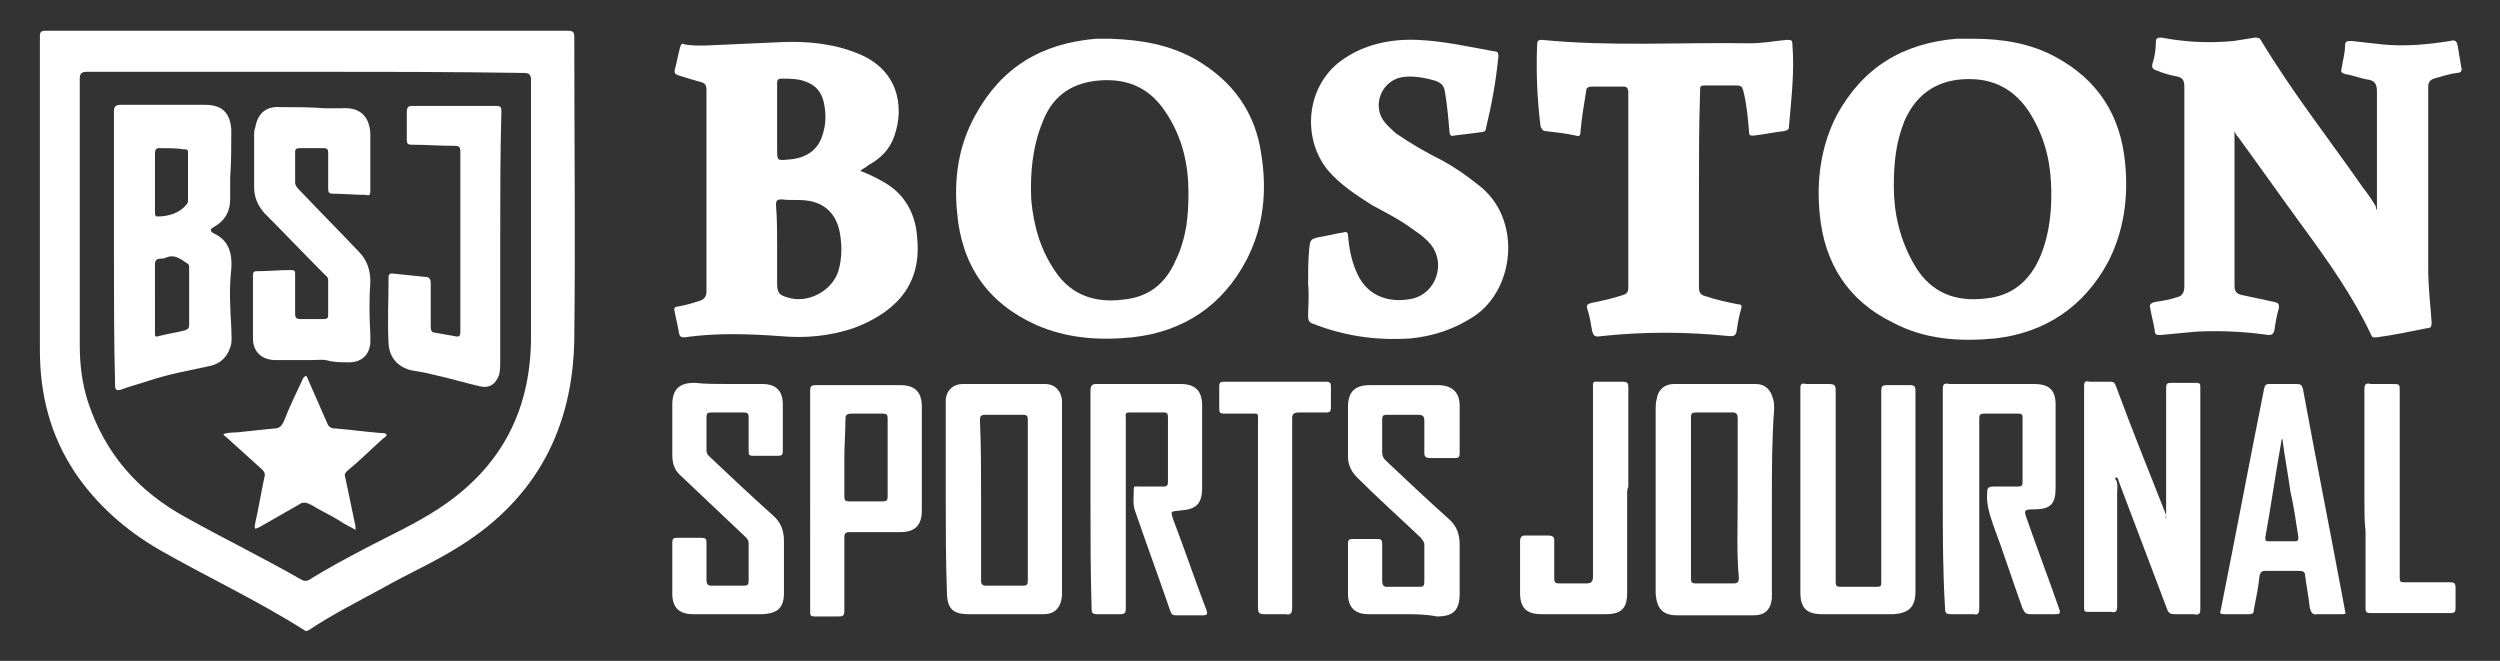 <?xml version="1.0" encoding="utf-8"?>
<!-- Generator: Adobe Illustrator 25.2.3, SVG Export Plug-In . SVG Version: 6.00 Build 0)  -->
<svg version="1.1" id="Layer_1" xmlns:v="https://vecta.io/nano"
	 xmlns="http://www.w3.org/2000/svg" xmlns:xlink="http://www.w3.org/1999/xlink" x="0px" y="0px" viewBox="0 0 219.4 58"
	 style="enable-background:new 0 0 219.4 58;" xml:space="preserve">
<rect x="0" y="0" width="219.4" height="58" fill="#333333" stroke="none"/>
<style type="text/css">
	.st0{fill:#FFFFFF;}
</style>
<g>
	<path class="st0" d="M26.9,2.7c7.6,0,15.3,0,22.9,0c0.5,0,0.6,0.1,0.6,0.6c0,8.8,0.1,17.6,0,26.4c-0.1,7.8-3.3,14-10,18.2
		c-2.2,1.4-4.5,2.4-6.8,3.7c-2.2,1.2-4.4,2.3-6.5,3.7c-0.2,0.1-0.3,0.1-0.4,0c-4.1-2.6-8.6-4.7-12.8-7.1c-2.9-1.7-5.4-3.9-7.3-6.7
		c-2.2-3.3-3.1-6.9-3.1-10.8c0-9.2,0-18.3,0-27.5c0-0.4,0.1-0.5,0.5-0.5C11.5,2.7,19.2,2.7,26.9,2.7z M26.9,6.3
		c-6.4,0-12.8,0-19.2,0C7.2,6.3,7,6.4,7,6.9c0,7.8,0,15.6,0,23.4c0,1.7,0.2,3.3,0.7,4.9c1.5,4.6,4.4,7.9,8.6,10.2
		c3.4,1.9,6.9,3.6,10.2,5.5c0.2,0.1,0.4,0.1,0.6,0c1.6-1,3.3-1.9,5-2.8c2.1-1.1,4.3-2.1,6.3-3.4c5.4-3.5,8.1-8.4,8.2-14.8
		c0-7.6,0-15.3,0-22.9c0-0.5-0.2-0.6-0.7-0.6C39.6,6.3,33.3,6.3,26.9,6.3z"/>
	<path class="st0" d="M208.6,18.4c0-0.1,0-0.3,0-0.4c0-3.3,0-6.6,0-10c0-0.6-0.2-0.9-0.7-1c-0.7-0.1-1.4-0.4-2.1-0.5
		c-0.3-0.1-0.4-0.2-0.3-0.5c0.1-0.7,0.3-1.3,0.3-2c0-0.4,0.2-0.4,0.6-0.4c0.9,0.1,1.8,0.2,2.7,0.3c2,0.2,4,0,5.9-0.3
		c0.4-0.1,0.6-0.1,0.7,0.5c0.1,0.6,0.2,1.2,0.3,1.8c0.1,0.3,0,0.5-0.4,0.5c-0.7,0.1-1.3,0.3-2,0.5c-0.3,0.1-0.5,0.3-0.5,0.7
		c0,5.3,0,10.6,0,16c0,1.6,0.2,3.2,0.3,4.7c0,0.4-0.1,0.5-0.4,0.5c-1.5,0.3-2.9,0.6-4.4,0.8c-0.2,0-0.4,0.1-0.5-0.2
		c-1.6-3.4-3.8-6.5-6-9.5c-1.9-2.6-3.8-5.3-5.7-7.9c-0.1-0.1-0.2-0.2-0.3-0.5c0,0.3,0,0.4,0,0.5c0,4.3,0,8.7,0,13
		c0,0.5,0.1,0.8,0.7,0.9c0.9,0.2,1.9,0.4,2.8,0.6c0.4,0.1,0.4,0.2,0.4,0.5c-0.2,0.7-0.3,1.3-0.4,2c-0.1,0.3-0.2,0.4-0.5,0.4
		c-2.1-0.3-4.2-0.4-6.3-0.3c-1.1,0.1-2.2,0.2-3.2,0.3c-0.3,0-0.5,0-0.5-0.4c-0.1-0.7-0.3-1.3-0.4-2c-0.1-0.3,0.1-0.4,0.4-0.5
		c0.7-0.1,1.3-0.2,1.9-0.4c0.5-0.1,0.7-0.4,0.7-1c0-4.2,0-8.4,0-12.6c0-1.6,0-3.2,0-4.8c0-0.6-0.1-0.9-0.7-1
		c-0.6-0.1-1.2-0.3-1.7-0.5c-0.3-0.1-0.5-0.2-0.4-0.6c0.2-0.6,0.3-1.3,0.3-1.9c0-0.4,0.2-0.4,0.5-0.4c2.1,0.4,4.2,0.5,6.3,0.3
		c0.6-0.1,1.3-0.2,1.9-0.3c0.2,0,0.4,0,0.5,0.2c2.7,4.5,6,8.7,9,13c0.4,0.5,0.8,1.1,1.1,1.6C208.5,18.4,208.6,18.4,208.6,18.4z"/>
	<path class="st0" d="M75.5,15c0.8,0.3,1.4,0.6,2.1,1c1.9,1.1,2.8,2.9,2.9,5c0.4,4.4-2.4,6.6-5.6,7.8c-2.1,0.7-4.2,0.9-6.4,0.7
		c-2.8-0.2-5.6-0.3-8.4,0.1c-0.3,0-0.4,0-0.5-0.3c-0.1-0.7-0.3-1.4-0.4-2c-0.1-0.3,0.1-0.4,0.3-0.4c0.6-0.1,1.3-0.3,1.9-0.5
		c0.4-0.1,0.6-0.4,0.6-0.8c0-5.9,0-11.8,0-17.7c0-0.4-0.1-0.6-0.5-0.7c-0.7-0.2-1.4-0.4-2-0.6c-0.2-0.1-0.3-0.1-0.3-0.4
		c0.2-0.7,0.3-1.4,0.5-2.1c0.1-0.3,0.2-0.3,0.4-0.2C60.6,4,61.2,4,61.8,4c2.2-0.1,4.5-0.2,6.7-0.3c2.3-0.1,4.6,0.1,6.8,1
		c3.5,1.4,4.1,4.6,3.2,7.2c-0.4,1.2-1.2,2-2.3,2.6C76,14.7,75.7,14.8,75.5,15z M68.2,21.5c0,1.1,0,2.3,0,3.4c0,0.8,0.2,1,0.9,1.2
		c1.8,0.6,4-0.6,4.5-2.4c0.3-1.1,0.3-2.2,0.1-3.3c-0.3-1.6-1.3-2.6-2.9-2.8c-0.7-0.1-1.4,0-2.2-0.1c-0.4,0-0.5,0.1-0.5,0.5
		C68.2,19.2,68.2,20.3,68.2,21.5z M68.2,10.5c0,0.9,0,1.7,0,2.6c0,1,0,1,1,0.9c1.5-0.1,2.6-0.8,3-2.2c0.3-0.9,0.3-1.9,0.1-2.8
		c-0.2-0.9-0.7-1.5-1.5-1.8c-0.7-0.3-1.5-0.3-2.2-0.3c-0.3,0-0.4,0.1-0.4,0.4C68.2,8.4,68.2,9.5,68.2,10.5z"/>
	<path class="st0" d="M173.2,3.4c2.5,0,5,0.4,7.2,1.6c3.7,2,5.7,5.1,6.1,9.3c0.3,3-0.1,6-1.5,8.7c-2.1,3.9-5.5,6.2-9.9,6.7
		c-3.1,0.3-6.2,0.1-9-1.4c-3.9-1.9-6-5.2-6.4-9.5c-0.3-3,0.1-6,1.5-8.7c2.3-4.2,5.8-6.3,10.5-6.7C172.2,3.4,172.7,3.4,173.2,3.4z
		 M166.2,16.4c0,2.2,0.5,4.7,1.9,7s3.5,3.1,6.1,2.8c2.4-0.2,4-1.6,4.9-3.8c0.8-2,1-4.1,0.9-6.3c-0.1-2.3-0.7-4.4-2-6.4
		c-1.5-2.2-3.6-3-6.2-2.7c-2.3,0.3-3.8,1.6-4.7,3.7C166.4,12.5,166.2,14.2,166.2,16.4z"/>
	<path class="st0" d="M97.5,3.4c2.6,0.1,5.1,0.5,7.4,1.8c3.3,1.9,5.3,4.7,5.8,8.4c0.5,3.2,0.2,6.3-1.3,9.2c-2.1,4-5.5,6.3-10,6.8
		c-2.9,0.3-5.8,0.1-8.5-1.1c-4.2-1.9-6.5-5.2-6.9-9.8c-0.3-3,0.1-5.9,1.6-8.6c2.3-4.2,5.8-6.3,10.6-6.7C96.6,3.4,97,3.4,97.5,3.4z
		 M104.3,16.9c0-2.4-0.5-4.9-2.1-7.2c-1.5-2.2-3.6-2.9-6.1-2.6c-2.3,0.3-3.8,1.5-4.6,3.6c-0.9,2.2-1.1,4.5-1,6.8
		c0.2,2.3,0.8,4.4,2.1,6.3c1.4,2.1,3.5,2.8,5.9,2.5c2.3-0.2,3.8-1.4,4.7-3.5C104.1,20.9,104.3,19.1,104.3,16.9z"/>
	<path class="st0" d="M114.8,24.9c0-1,0-2.1,0.1-3.1c0.1-0.8,0.1-0.8,0.9-1c0.7-0.1,1.4-0.3,2.1-0.4c0.3-0.1,0.4,0,0.4,0.3
		c0.1,1.1,0.3,2.2,0.8,3.3c1,2.2,3.1,2.6,4.9,2.2c2-0.5,2.9-3,1.6-4.7c-0.4-0.5-0.9-0.9-1.5-1.3c-1.2-0.9-2.4-1.5-3.7-2.2
		c-1.4-0.9-2.8-1.8-3.9-3.1c-2.3-2.9-1.8-7.3,1.1-9.5c2-1.5,4.4-2,6.8-1.9c2.3,0.1,4.5,0.6,6.7,1c0.3,0,0.4,0.1,0.4,0.4
		c-0.2,2.2-0.6,4.3-1.1,6.4c0,0.2-0.2,0.3-0.4,0.3c-0.8,0.1-1.6,0.2-2.4,0.3c-0.3,0.1-0.4-0.1-0.4-0.4c-0.1-1.2-0.2-2.3-0.4-3.5
		c-0.1-0.5-0.3-0.7-0.8-0.9c-1-0.3-2.1-0.5-3.1-0.3c-1.7,0.4-2.5,2.5-1.4,3.9c0.3,0.4,0.7,0.7,1,1c1.3,0.9,2.7,1.7,4.1,2.4
		c1.1,0.6,2.1,1.3,3.1,2.1c3.9,2.9,3.3,9.2-0.4,11.6c-1.7,1.1-3.5,1.7-5.5,1.9c-3,0.2-5.8-0.2-8.6-1.3c-0.3-0.1-0.4-0.3-0.4-0.6
		C114.8,26.9,114.9,25.9,114.8,24.9z"/>
	<path class="st0" d="M149.1,16.7c0,2.8,0,5.7,0,8.5c0,0.4,0.1,0.7,0.6,0.8c0.9,0.3,1.8,0.5,2.8,0.7c0.3,0,0.4,0.1,0.3,0.4
		c-0.2,0.7-0.3,1.3-0.4,2c-0.1,0.4-0.3,0.4-0.6,0.4c-1.9-0.2-3.8-0.3-5.7-0.3s-3.7,0.1-5.6,0.3c-0.5,0.1-0.7,0-0.8-0.6
		s-0.2-1.2-0.4-1.8c-0.1-0.3,0-0.4,0.3-0.5c1-0.2,1.9-0.4,2.8-0.7c0.4-0.1,0.5-0.3,0.5-0.7c0-5.7,0-11.4,0-17.1
		c0-0.3-0.1-0.5-0.4-0.5c-0.9,0-1.9,0-2.8,0c-0.3,0-0.5,0.1-0.5,0.4c-0.2,1.2-0.4,2.4-0.5,3.6c0,0.3-0.1,0.4-0.4,0.3
		c-0.9-0.2-1.8-0.3-2.7-0.4c-0.2,0-0.3-0.2-0.4-0.4c-0.3-2.4-0.4-4.8-0.3-7.2c0-0.3,0.1-0.4,0.4-0.4c6.1,0.6,12.2,0.2,18.3,0.3
		c1.1,0,2.1-0.2,3.2-0.3c0.4,0,0.5,0,0.5,0.4c0.2,2.4-0.1,4.8-0.3,7.2c0,0.3-0.1,0.3-0.4,0.4c-0.9,0.1-1.8,0.3-2.7,0.4
		c-0.3,0-0.4,0-0.4-0.3c-0.1-1.2-0.2-2.4-0.5-3.6c-0.1-0.4-0.2-0.5-0.6-0.5c-0.9,0-1.9,0-2.8,0c-0.4,0-0.4,0.1-0.4,0.5
		C149.1,11,149.1,13.9,149.1,16.7z"/>
	<path class="st0" d="M190.1,45.6c0-3.8,0-7.7,0-11.6c0-0.3,0.1-0.4,0.4-0.4c0.7,0,1.5,0,2.2,0c0.4,0,0.4,0.1,0.4,0.5
		c0,1.9,0,3.8,0,5.8c0,4.5,0,9,0,13.5c0,0.5-0.1,0.6-0.6,0.5c-0.6,0-1.1,0-1.7,0c-0.3,0-0.5-0.1-0.6-0.4c-1.4-3.7-2.8-7.4-4.2-11.1
		c0-0.1-0.1-0.2-0.1-0.3s-0.1-0.2-0.2-0.2c-0.1,0-0.1,0.2,0,0.2c0.2,0.4,0.1,0.8,0.1,1.1c0,3.3,0,6.7,0,10c0,0.4-0.1,0.6-0.5,0.5
		c-0.7,0-1.3,0-2,0c-0.3,0-0.4,0-0.4-0.4c0-6.5,0-12.9,0-19.4c0-0.4,0.1-0.5,0.5-0.4c0.6,0,1.2,0,1.8,0c0.3,0,0.4,0.1,0.5,0.4
		c1.4,3.8,2.9,7.5,4.4,11.3C190,45.4,190.1,45.5,190.1,45.6z"/>
	<path class="st0" d="M155.5,43.9c0,2.6,0,5.3,0,7.9c0,0.2,0,0.4,0,0.7c-0.1,1-0.6,1.5-1.6,1.5c-1.1,0-2.2,0-3.2,0
		c-1.2,0-2.3,0-3.5,0c-1.3,0-1.8-0.6-1.9-1.9c0-1.5,0-3,0-4.5c0-3.9,0-7.8,0-11.7c0-0.3,0-0.6,0.1-0.9c0.1-0.8,0.7-1.3,1.5-1.3
		c2.4,0,4.8,0,7.2,0c0.8,0,1.3,0.5,1.5,1.3c0.1,0.3,0.1,0.6,0.1,0.9C155.5,38.5,155.5,41.2,155.5,43.9z M152.5,43.8
		c0-2.4,0-4.7,0-7.1c0-0.3-0.1-0.5-0.4-0.5c-1.1,0-2.2,0-3.3,0c-0.3,0-0.4,0.1-0.4,0.4c0,4.7,0,9.5,0,14.2c0,0.3,0.1,0.4,0.4,0.4
		c1.1,0,2.2,0,3.3,0c0.4,0,0.5-0.1,0.5-0.5C152.4,48.5,152.5,46.2,152.5,43.8z"/>
	<path class="st0" d="M83,43.8c0-2.7,0-5.4,0-8c0-0.3,0-0.5,0-0.8c0.1-0.8,0.7-1.3,1.5-1.3c2.4,0,4.8,0,7.2,0c0.9,0,1.4,0.6,1.5,1.4
		c0,0.2,0,0.4,0,0.6c0,5.4,0,10.7,0,16.1c0,0.2,0,0.3,0,0.5c-0.1,1-0.6,1.6-1.6,1.6c-1.1,0-2.2,0-3.3,0c-1.1,0-2.2,0-3.3,0
		c-1.4,0-1.9-0.5-1.9-2C83,49.2,83,46.5,83,43.8z M86.1,43.8c0,2.4,0,4.7,0,7.1c0,0.4,0.1,0.5,0.5,0.5c1.1,0,2.2,0,3.2,0
		c0.3,0,0.4-0.1,0.4-0.4c0-4.7,0-9.5,0-14.2c0-0.3-0.1-0.4-0.4-0.4c-1.1,0-2.2,0-3.3,0c-0.4,0-0.5,0.1-0.5,0.5
		C86.1,39.1,86.1,41.4,86.1,43.8z"/>
	<path class="st0" d="M170.5,43.8c0-3.2,0-6.4,0-9.6c0-0.5,0.1-0.6,0.6-0.5c2.5,0,5,0,7.4,0c1.3,0,1.9,0.5,1.9,1.8
		c0,2.4,0,4.8,0,7.3c0,1.4-0.4,1.9-1.9,1.9c-0.9,0-0.9,0.1-0.6,0.9c0.9,2.6,1.9,5.2,2.8,7.8c0.2,0.5,0,0.5-0.4,0.5
		c-0.7,0-1.4,0-2.1,0c-0.4,0-0.5-0.1-0.7-0.5c-0.9-2.5-1.7-5-2.6-7.4c-0.3-0.9-0.6-1.8-0.5-2.8c0-0.4,0.1-0.5,0.6-0.5
		c0.7,0,1.4,0,2.1,0c0.3,0,0.4-0.1,0.4-0.3c0-1.9,0-3.8,0-5.8c0-0.2-0.1-0.3-0.3-0.3c-1,0-2.1,0-3.1,0c-0.3,0-0.4,0.1-0.4,0.4
		c0,0.8,0,1.7,0,2.5c0,4.7,0,9.5,0,14.2c0,0.4-0.1,0.6-0.5,0.5c-0.7,0-1.4,0-2,0c-0.4,0-0.5-0.1-0.5-0.5
		C170.5,50.2,170.5,47,170.5,43.8z"/>
	<path class="st0" d="M95.7,43.8c0-3.2,0-6.4,0-9.5c0-0.4,0.1-0.6,0.5-0.6c2.5,0,5,0,7.4,0c1.3,0,1.9,0.6,1.9,1.9c0,2.4,0,4.8,0,7.2
		c0,1.4-0.5,1.9-1.9,2c-0.9,0.1-0.9,0-0.6,0.9c1,2.6,1.9,5.3,2.9,7.9c0.1,0.3,0,0.4-0.3,0.4c-0.8,0-1.6,0-2.4,0
		c-0.3,0-0.4-0.1-0.5-0.4c-1-2.9-2.1-5.9-3.1-8.8c-0.2-0.6-0.1-1.2-0.1-1.9c0-0.3,0.2-0.2,0.4-0.2c0.7,0,1.5,0,2.2,0
		c0.3,0,0.4-0.1,0.4-0.4c0-1.9,0-3.8,0-5.7c0-0.3-0.1-0.4-0.3-0.4c-1,0-2.1,0-3.1,0c-0.4,0-0.3,0.2-0.3,0.5c0,2.2,0,4.4,0,6.7
		c0,3.3,0,6.7,0,10c0,0.4-0.1,0.5-0.5,0.5c-0.7,0-1.4,0-2,0c-0.4,0-0.5-0.1-0.5-0.5C95.7,50.2,95.7,47,95.7,43.8z"/>
	<path class="st0" d="M168.1,43.2c0,2.9,0,5.8,0,8.7c0,1.4-0.6,1.9-1.9,2c-2.1,0-4.2,0-6.3,0c-1.3,0-1.9-0.5-1.9-1.9
		c0-6,0-12,0-17.9c0-0.4,0.1-0.5,0.5-0.4c0.7,0,1.3,0,2,0c0.6,0,0.6,0.2,0.6,0.7c0,5.3,0,10.5,0,15.8c0,0.3,0,0.6,0,0.9
		c0,0.3,0.1,0.4,0.4,0.4c1.1,0,2.2,0,3.2,0c0.4,0,0.4-0.1,0.4-0.5c0-3.1,0-6.1,0-9.2c0-2.5,0-5,0-7.5c0-0.4,0.1-0.5,0.5-0.5
		c0.7,0,1.4,0,2,0c0.4,0,0.5,0.1,0.5,0.5C168.1,37.2,168.1,40.2,168.1,43.2z"/>
	<path class="st0" d="M123.2,53.9c-1,0-2.1,0-3.1,0c-1.2,0-1.8-0.6-1.8-1.8c0-1.5,0-3,0-4.4c0-0.3,0.1-0.4,0.4-0.4
		c0.7,0,1.5,0,2.2,0c0.3,0,0.4,0.1,0.4,0.4c0,1.1,0,2.2,0,3.3c0,0.3,0.1,0.5,0.4,0.5c1,0,1.9,0,2.9,0c0.3,0,0.4-0.1,0.4-0.4
		c0-1.1,0-2.2,0-3.3c0-0.3-0.2-0.4-0.3-0.6c-1.9-1.8-3.8-3.5-5.6-5.3c-0.5-0.5-0.8-1.1-0.8-1.8c0-1.5,0-2.9,0-4.4
		c0-1.3,0.6-1.9,1.9-1.9c2,0,4,0,6,0c1.2,0,1.9,0.6,1.9,1.8c0,1.4,0,2.8,0,4.2c0,0.3-0.1,0.4-0.4,0.4c-0.7,0-1.5,0-2.2,0
		c-0.3,0-0.5-0.1-0.5-0.4c0-1,0-2,0-2.9c0-0.3-0.1-0.5-0.5-0.5c-0.9,0-1.9,0-2.8,0c-0.3,0-0.4,0.1-0.4,0.4c0,1,0,1.9,0,2.9
		c0,0.3,0.1,0.5,0.3,0.7c1.8,1.7,3.6,3.4,5.5,5.1c0.7,0.6,1,1.3,1,2.3c0,1.4,0,2.9,0,4.3c0,1.5-0.6,2-2,2
		C125.1,53.9,124.1,53.9,123.2,53.9z"/>
	<path class="st0" d="M63.8,33.7c1,0,2.1,0,3.1,0c1.2,0,1.8,0.6,1.8,1.8c0,1.4,0,2.8,0,4.1c0,0.3-0.1,0.4-0.4,0.4
		c-0.7,0-1.5,0-2.2,0c-0.4,0-0.4-0.1-0.4-0.5c0-1,0-2,0-2.9c0-0.3-0.1-0.4-0.4-0.4c-1,0-1.9,0-2.9,0c-0.3,0-0.4,0.1-0.4,0.4
		c0,1,0,2,0,2.9c0,0.3,0.1,0.4,0.3,0.6c1.8,1.7,3.6,3.4,5.5,5.1c0.7,0.6,1,1.3,1,2.3c0,1.5,0,3,0,4.5c0,1.3-0.5,1.8-1.8,1.9
		c-2.1,0-4.1,0-6.2,0c-1.2,0-1.8-0.6-1.8-1.8c0-1.5,0-3,0-4.5c0-0.3,0.1-0.4,0.4-0.4c0.7,0,1.5,0,2.2,0c0.3,0,0.4,0.1,0.4,0.4
		c0,1.1,0,2.2,0,3.3c0,0.3,0.1,0.5,0.4,0.5c1,0,1.9,0,2.9,0c0.3,0,0.4-0.1,0.4-0.4c0-1.1,0-2.2,0-3.3c0-0.3-0.1-0.4-0.3-0.6
		c-1.9-1.8-3.7-3.5-5.6-5.3c-0.6-0.5-0.8-1.1-0.8-1.9c0-1.5,0-2.9,0-4.4c0-1.3,0.6-1.9,1.9-1.9H61C61.9,33.7,62.8,33.7,63.8,33.7z"
		/>
	<path class="st0" d="M71.1,43.8c0-3.2,0-6.4,0-9.5c0-0.4,0.1-0.5,0.5-0.5c2.5,0,4.9,0,7.4,0c1.3,0,1.9,0.6,1.9,1.9c0,3,0,6.1,0,9.1
		c0,1.3-0.6,1.9-1.9,1.9c-1.5,0-2.9,0-4.4,0c-0.4,0-0.5,0.1-0.5,0.5c0,2.1,0,4.2,0,6.4c0,0.4-0.1,0.5-0.5,0.5c-0.7,0-1.4,0-2.1,0
		c-0.4,0-0.4-0.1-0.4-0.5C71.1,50.2,71.1,47,71.1,43.8z M74.1,40.1c0,1.2,0,2.3,0,3.5c0,0.3,0.1,0.4,0.4,0.4c1,0,2,0,3,0
		c0.3,0,0.4-0.1,0.4-0.4c0-2.3,0-4.6,0-6.9c0-0.3-0.1-0.4-0.4-0.4c-0.9,0-1.9,0-2.8,0c-0.3,0-0.5,0.1-0.5,0.4
		C74.2,37.9,74.1,39,74.1,40.1z"/>
	<path class="st0" d="M204.3,53.9c-0.3,0-0.6,0-0.9,0c-0.5,0.1-0.6-0.2-0.7-0.6c-0.1-1-0.3-1.9-0.4-2.8c0-0.3-0.2-0.4-0.5-0.4
		c-1,0-2,0-3,0c-0.3,0-0.4,0.1-0.5,0.4c-0.1,1-0.3,2-0.5,3c0,0.3-0.1,0.4-0.4,0.4c-0.7,0-1.5,0-2.2,0c-0.4,0-0.4-0.1-0.3-0.4
		c1.3-6.5,2.5-12.9,3.8-19.4c0.1-0.3,0.1-0.4,0.5-0.4c0.8,0,1.6,0,2.4,0c0.3,0,0.4,0.1,0.5,0.4c1.1,6,2.3,12,3.4,17.9
		c0.1,0.5,0.2,1.1,0.3,1.6c0.1,0.3,0,0.3-0.3,0.3C205.1,53.9,204.7,53.9,204.3,53.9z M200.3,38.5c-0.1,0.1-0.1,0.2-0.1,0.3
		c-0.5,2.8-0.9,5.6-1.4,8.4c0,0.3,0.1,0.3,0.3,0.3c0.8,0,1.5,0,2.3,0c0.3,0,0.3-0.1,0.3-0.4c-0.2-1.3-0.4-2.7-0.7-4
		C200.8,41.6,200.5,40.1,200.3,38.5z"/>
	<path class="st0" d="M142.8,43.2c0,2.9,0,5.9,0,8.8c0,1.4-0.5,1.9-1.9,1.9c-1.9,0-3.7,0-5.6,0c-1.3,0-1.9-0.5-1.9-1.9
		c0-1.5,0-3,0-4.5c0-0.3,0.1-0.5,0.4-0.5c0.7,0,1.4,0,2.1,0c0.3,0,0.5,0.1,0.5,0.4c0,1.1,0,2.3,0,3.4c0,0.3,0.1,0.4,0.4,0.4
		c0.8,0,1.6,0,2.4,0c0.4,0,0.6-0.1,0.6-0.6c0-5.5,0-10.9,0-16.4c0-0.8-0.1-0.7,0.7-0.7c0.6,0,1.3,0,1.9,0c0.4,0,0.5,0.1,0.5,0.5
		c0,2.9,0,5.8,0,8.7C142.8,43,142.8,43.1,142.8,43.2z"/>
	<path class="st0" d="M113.4,45.2c0,2.7,0,5.4,0,8.1c0,0.5-0.1,0.7-0.6,0.6c-0.6,0-1.2,0-1.8,0c-0.5,0-0.6-0.1-0.6-0.6
		c0-5.4,0-10.8,0-16.3c0-0.8,0.1-0.7-0.7-0.7c-0.8,0-1.5,0-2.3,0c-0.3,0-0.4-0.1-0.4-0.4c0-0.7,0-1.3,0-2c0-0.3,0.1-0.4,0.4-0.4
		c3,0,6,0,9,0c0.3,0,0.4,0.1,0.4,0.4c0,0.6,0,1.2,0,1.9c0,0.3-0.1,0.4-0.4,0.4c-0.8,0-1.6,0-2.4,0c-0.4,0-0.6,0.1-0.6,0.5
		C113.4,39.7,113.4,42.4,113.4,45.2z"/>
	<path class="st0" d="M207.5,43.8c0-3.2,0-6.4,0-9.6c0-0.5,0.1-0.6,0.6-0.5c0.6,0,1.2,0,1.8,0c0.7,0,0.7,0,0.7,0.6
		c0,4.8,0,9.6,0,14.3c0,0.7,0,1.4,0,2.1c0,0.4,0.1,0.4,0.5,0.4c1.3,0,2.6,0,3.9,0c0.4,0,0.5,0.1,0.5,0.5c0,0.6,0,1.2,0,1.8
		c0,0.3-0.1,0.4-0.4,0.4c-2.4,0-4.8,0-7.1,0c-0.4,0-0.4-0.2-0.4-0.5c0-2.2,0-4.4,0-6.7C207.5,45.8,207.5,44.8,207.5,43.8z"/>
	<path class="st0" d="M10,21.8c0-4,0-8,0-12c0-0.4,0.1-0.6,0.6-0.6c2.5,0,4.9,0,7.4,0c1.5,0,2.2,0.7,2.3,2.2c0,1.4,0,2.8-0.1,4.2
		c0,0.6,0,1.2,0,1.9c0,1.1-0.5,1.9-1.4,2.4c-0.4,0.2-0.4,0.4,0,0.6c1.3,0.6,1.6,1.8,1.5,3.1c-0.2,1.7-0.1,3.5,0,5.2
		c0,0.6,0.1,1.2-0.1,1.7c-0.3,0.9-0.9,1.4-1.7,1.6c-1.8,0.4-3.6,0.7-5.4,1.3c-0.9,0.3-1.7,0.5-2.5,0.8c-0.4,0.1-0.5,0-0.5-0.4
		C10,29.9,10,25.9,10,21.8z M13.6,26.1L13.6,26.1c0,1,0,2.1,0,3.1c0,0.3,0,0.4,0.3,0.3c0.8-0.2,1.5-0.3,2.3-0.5
		c0.3-0.1,0.4-0.2,0.4-0.5c0-1.7,0-3.4,0-5c0-0.2,0-0.3-0.2-0.4c-0.6-0.4-1.1-0.8-1.8-0.5c-0.2,0.1-0.4,0.1-0.5,0.1
		c-0.4,0-0.5,0.2-0.5,0.5C13.6,24.1,13.6,25.1,13.6,26.1z M13.6,16L13.6,16c0,0.9,0,1.8,0,2.6c0,0.2,0,0.4,0.2,0.4
		c1,0,2-0.3,2.6-1.1c0.1-0.1,0.1-0.2,0.1-0.3c0-1.4,0-2.8,0-4.2c0-0.3-0.1-0.3-0.4-0.3C15.5,13,14.8,13,14,13
		c-0.3,0-0.4,0.1-0.4,0.5C13.6,14.3,13.6,15.1,13.6,16z"/>
	<path class="st0" d="M27.3,31.6c-1,0-2.1,0-3.1,0c-1.2,0-2-0.7-2-1.9c0-1.9,0-3.7,0-5.6c0-0.2,0.1-0.3,0.3-0.3c1,0,2-0.1,3-0.1
		c0.4,0,0.4,0.1,0.4,0.4c0,1.1,0,2.3,0,3.4c0,0.4,0.1,0.5,0.5,0.5c0.7,0,1.3,0,2,0c0.3,0,0.4-0.1,0.4-0.3c0-1,0-2.1,0-3.1
		c0-0.3-0.2-0.4-0.3-0.5c-1.8-1.8-3.5-3.6-5.3-5.4c-0.6-0.7-0.9-1.4-0.9-2.3c0-1.5,0-3,0-4.5c0-0.2,0-0.5,0.1-0.7
		c0.2-1.2,0.9-1.9,2.2-1.8c1.3,0,2.6,0,3.9,0.1c0.5,0,1,0,1.5,0c1.5-0.1,2.4,0.6,2.5,2.2c0,1.7,0,3.4,0,5.1c0,0.3-0.1,0.4-0.4,0.3
		c-1,0-2-0.1-2.9-0.1c-0.3,0-0.4-0.1-0.4-0.4c0-1.1,0-2.2,0-3.2c0-0.3-0.1-0.4-0.4-0.4c-0.7,0-1.4,0-2.1,0c-0.3,0-0.4,0.1-0.4,0.3
		c0,0.9,0,1.8,0,2.7c0,0.3,0.2,0.5,0.4,0.7c1.7,1.8,3.5,3.6,5.2,5.4c0.7,0.7,1,1.6,1,2.6c-0.1,1.5-0.1,3.1,0,4.6c0,0.3,0,0.5,0,0.8
		c-0.1,1.1-0.8,1.7-1.9,1.7c-0.5,0-1,0-1.6-0.1C28.4,31.5,27.9,31.6,27.3,31.6L27.3,31.6z"/>
	<path class="st0" d="M43.9,21c0,3.6,0,7.1,0,10.7c0,0.4,0,0.8-0.1,1.2c-0.3,0.8-0.8,1.2-1.7,1c-1.3-0.3-2.6-0.7-4-1
		c-0.7-0.2-1.4-0.3-2-0.4c-1.2-0.3-1.9-1.1-2-2.3c-0.1-2,0-3.9,0-5.9c0-0.2,0.1-0.3,0.3-0.3c1,0.1,1.9,0.2,2.9,0.3
		c0.4,0,0.5,0.2,0.5,0.6c0,1.3,0,2.6,0,3.8c0,0.3,0.1,0.5,0.4,0.5c0.6,0.1,1.1,0.2,1.7,0.3c0.4,0.1,0.5,0,0.5-0.4c0-3,0-6,0-9
		c0-2.3,0-4.5,0-6.8c0-0.4-0.1-0.5-0.5-0.5c-1.3,0-2.5-0.1-3.8-0.1c-0.3,0-0.4-0.1-0.4-0.4c0-0.8,0-1.7,0-2.5c0-0.3,0.1-0.5,0.4-0.5
		c2.5,0,5,0,7.5,0C44,9.3,44,9.5,44,9.8C43.9,13.5,43.9,17.2,43.9,21z"/>
	<path class="st0" d="M26.9,33c0.6,1.4,1.2,2.7,1.8,4.1c0.1,0.3,0.3,0.5,0.7,0.5c1.3,0.1,2.7,0.3,4,0.4c0.2,0,0.4,0,0.5,0.1
		c0.1,0.2-0.2,0.3-0.3,0.4c-1,0.9-2,1.9-3.1,2.8c-0.2,0.2-0.3,0.3-0.2,0.6c0.3,1.4,0.6,2.9,0.9,4.3c0,0.1,0,0.2,0,0.3
		c-0.5-0.3-1-0.5-1.4-0.8c-0.8-0.5-1.7-0.9-2.5-1.4c-0.4-0.2-0.7-0.3-1.1,0c-1.2,0.7-2.3,1.3-3.5,2c-0.1,0-0.2,0.1-0.3,0.1
		c-0.1-0.2,0-0.4,0-0.5c0.3-1.3,0.5-2.6,0.8-4c0.1-0.3,0-0.5-0.2-0.7c-1-0.9-2.1-1.9-3.1-2.8c-0.1-0.1-0.2-0.1-0.3-0.3
		c0.5-0.2,1-0.1,1.6-0.2c1-0.1,1.9-0.2,2.9-0.3c0.4,0,0.6-0.2,0.8-0.6c0.5-1.3,1.1-2.5,1.7-3.8C26.7,33.1,26.7,33,26.9,33z"/>
</g>
</svg>

